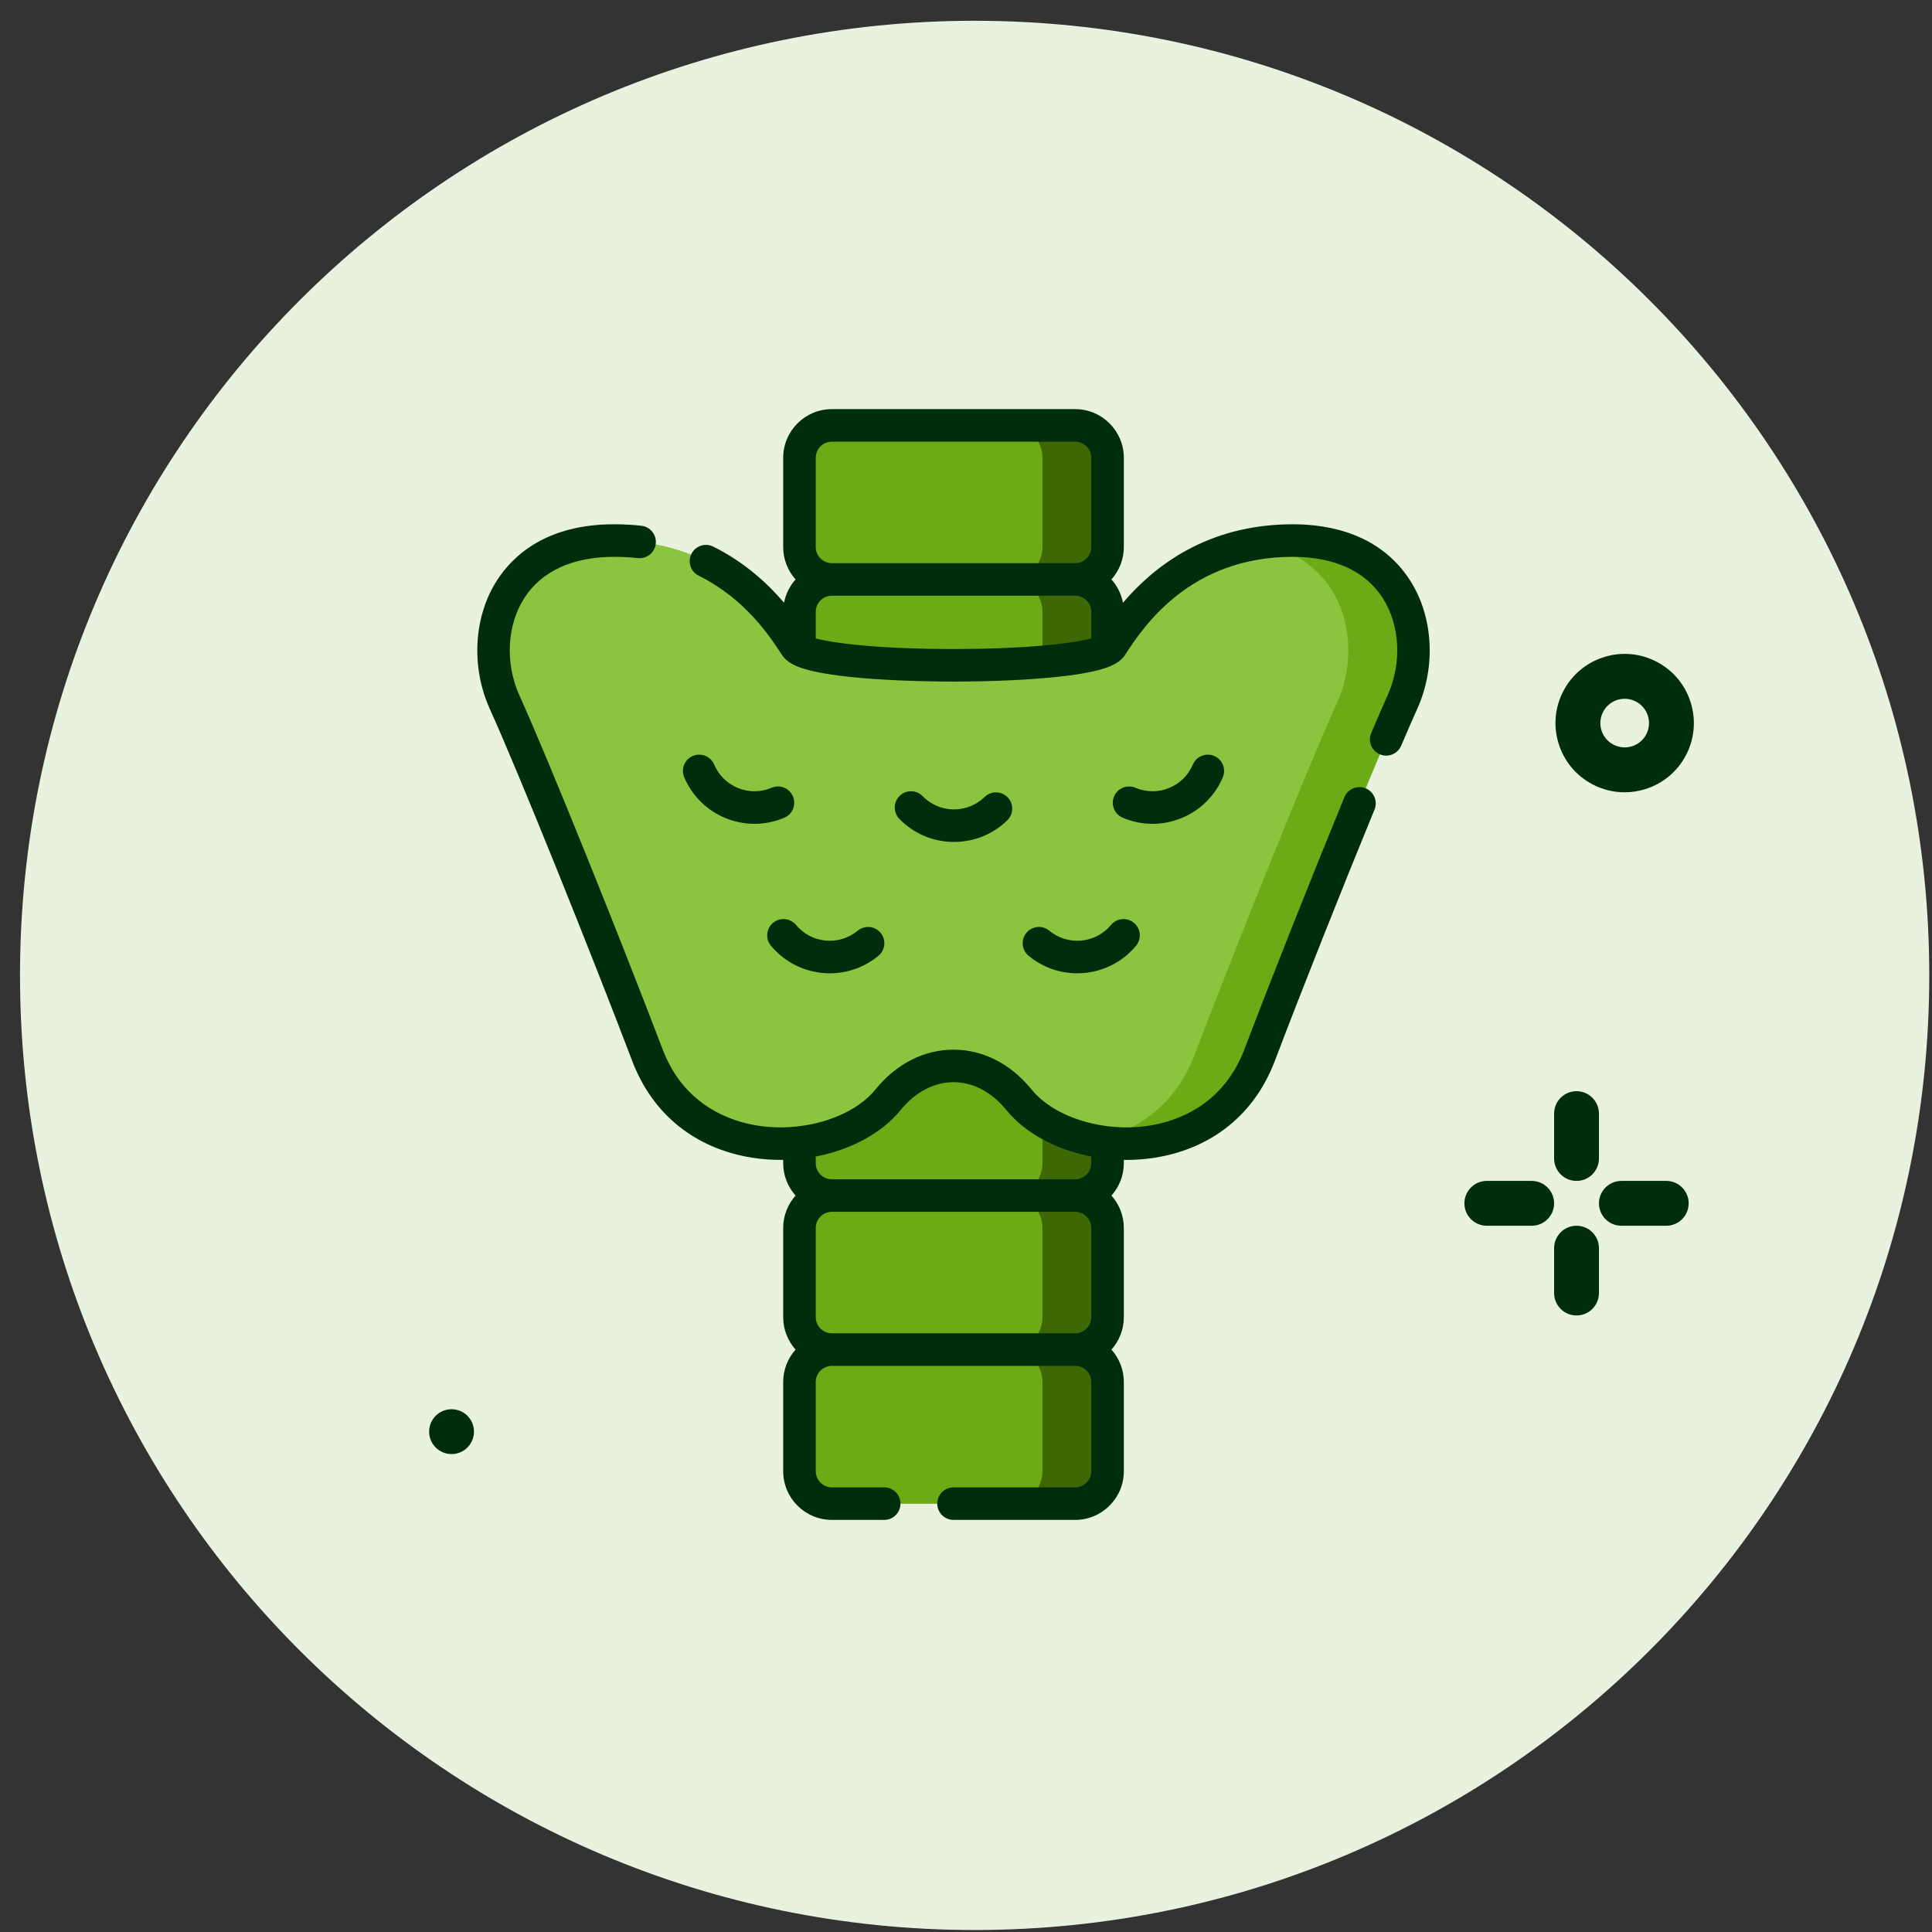 <?xml version="1.0" encoding="UTF-8"?>
<svg xmlns="http://www.w3.org/2000/svg" width="85" height="85" viewBox="0 0 85 85" fill="none">
  <rect x="0" y="0" width="85" height="85" fill="#333333" stroke="none"/>
  <g clip-path="url(#clip0_64_36)">
    <path d="M42.88 84.913C66.076 84.913 84.88 66.109 84.88 42.913C84.88 19.718 66.076 0.914 42.88 0.914C19.684 0.914 0.88 19.718 0.88 42.913C0.88 66.109 19.684 84.913 42.88 84.913Z" fill="#E9F1DF"></path>
    <path d="M19.867 63.973C20.412 63.973 20.853 63.532 20.853 62.987C20.853 62.442 20.412 62 19.867 62C19.322 62 18.88 62.442 18.88 62.987C18.88 63.532 19.322 63.973 19.867 63.973Z" fill="#002D0C"></path>
    <path d="M69.361 51.955C68.815 51.955 68.374 51.513 68.374 50.968V48.995C68.374 48.45 68.815 48.008 69.361 48.008C69.906 48.008 70.347 48.45 70.347 48.995V50.968C70.347 51.513 69.906 51.955 69.361 51.955Z" fill="#002D0C"></path>
    <path d="M69.361 57.875C68.815 57.875 68.374 57.433 68.374 56.888V54.915C68.374 54.37 68.815 53.928 69.361 53.928C69.906 53.928 70.347 54.37 70.347 54.915V56.888C70.347 57.433 69.906 57.875 69.361 57.875Z" fill="#002D0C"></path>
    <path d="M67.388 53.928H65.414C64.869 53.928 64.428 53.487 64.428 52.942C64.428 52.397 64.869 51.955 65.414 51.955H67.388C67.933 51.955 68.374 52.397 68.374 52.942C68.374 53.487 67.933 53.928 67.388 53.928Z" fill="#002D0C"></path>
    <path d="M73.308 53.928H71.334C70.789 53.928 70.348 53.487 70.348 52.942C70.348 52.397 70.789 51.955 71.334 51.955H73.308C73.853 51.955 74.294 52.397 74.294 52.942C74.294 53.487 73.853 53.928 73.308 53.928Z" fill="#002D0C"></path>
    <path d="M71.475 34.858C70.981 34.858 70.491 34.736 70.043 34.497C69.326 34.113 68.802 33.474 68.566 32.696C68.33 31.918 68.412 31.095 68.795 30.378C69.179 29.661 69.819 29.136 70.596 28.901C71.374 28.664 72.197 28.746 72.914 29.13C73.631 29.513 74.155 30.152 74.391 30.931C74.627 31.709 74.546 32.532 74.163 33.249C73.779 33.966 73.14 34.49 72.361 34.726C72.069 34.815 71.772 34.858 71.475 34.858ZM71.481 30.743C71.376 30.743 71.272 30.758 71.168 30.789C70.895 30.872 70.67 31.057 70.535 31.309C70.401 31.56 70.372 31.85 70.455 32.124C70.625 32.689 71.227 33.006 71.789 32.837C72.063 32.755 72.288 32.57 72.423 32.318C72.558 32.066 72.586 31.777 72.503 31.503C72.42 31.229 72.235 31.005 71.984 30.87C71.826 30.786 71.654 30.743 71.481 30.743Z" fill="#002D0C"></path>
    <path d="M47.301 25.493H36.598C35.811 25.493 35.173 24.855 35.173 24.067V20.141C35.173 19.354 35.811 18.716 36.598 18.716H47.301C48.088 18.716 48.726 19.354 48.726 20.141V24.067C48.726 24.855 48.088 25.493 47.301 25.493Z" fill="#EB866C"></path>
    <path d="M47.301 25.493H36.598C35.811 25.493 35.173 24.855 35.173 24.067V20.141C35.173 19.354 35.811 18.716 36.598 18.716H47.301C48.088 18.716 48.726 19.354 48.726 20.141V24.067C48.726 24.855 48.088 25.493 47.301 25.493Z" fill="#6BAC16"></path>
    <path d="M47.303 18.716H44.44C45.227 18.716 45.865 19.354 45.865 20.141V24.067C45.865 24.855 45.227 25.493 44.44 25.493H47.303C48.09 25.493 48.728 24.855 48.728 24.067V20.141C48.728 19.354 48.09 18.716 47.303 18.716Z" fill="#3E6806"></path>
    <path d="M47.301 32.269H36.598C35.811 32.269 35.173 31.631 35.173 30.844V26.918C35.173 26.131 35.811 25.493 36.598 25.493H47.301C48.088 25.493 48.726 26.131 48.726 26.918V30.844C48.726 31.631 48.088 32.269 47.301 32.269Z" fill="#EB866C"></path>
    <path d="M47.301 32.269H36.598C35.811 32.269 35.173 31.631 35.173 30.844V26.918C35.173 26.131 35.811 25.493 36.598 25.493H47.301C48.088 25.493 48.726 26.131 48.726 26.918V30.844C48.726 31.631 48.088 32.269 47.301 32.269Z" fill="#6BAC16"></path>
    <path d="M47.303 25.493H44.44C45.227 25.493 45.865 26.131 45.865 26.918V30.844C45.865 31.631 45.227 32.269 44.44 32.269H47.303C48.09 32.269 48.728 31.631 48.728 30.844V26.918C48.728 26.131 48.09 25.493 47.303 25.493Z" fill="#3E6806"></path>
    <path d="M47.301 39.046H36.598C35.811 39.046 35.173 38.408 35.173 37.621V33.695C35.173 32.907 35.811 32.27 36.598 32.27H47.301C48.088 32.27 48.726 32.907 48.726 33.695V37.621C48.726 38.408 48.088 39.046 47.301 39.046Z" fill="#EB866C"></path>
    <path d="M47.301 39.046H36.598C35.811 39.046 35.173 38.408 35.173 37.621V33.695C35.173 32.907 35.811 32.27 36.598 32.27H47.301C48.088 32.27 48.726 32.907 48.726 33.695V37.621C48.726 38.408 48.088 39.046 47.301 39.046Z" fill="#4387E8"></path>
    <path d="M47.303 32.269H44.44C45.227 32.269 45.865 32.907 45.865 33.695V37.621C45.865 38.408 45.227 39.046 44.44 39.046H47.303C48.09 39.046 48.728 38.408 48.728 37.621V33.695C48.728 32.907 48.09 32.269 47.303 32.269Z" fill="#4387E8"></path>
    <path d="M47.301 45.823H36.598C35.811 45.823 35.173 45.185 35.173 44.398V40.471C35.173 39.684 35.811 39.046 36.598 39.046H47.301C48.088 39.046 48.726 39.684 48.726 40.471V44.398C48.726 45.185 48.088 45.823 47.301 45.823Z" fill="#EB866C"></path>
    <path d="M47.301 45.823H36.598C35.811 45.823 35.173 45.185 35.173 44.398V40.471C35.173 39.684 35.811 39.046 36.598 39.046H47.301C48.088 39.046 48.726 39.684 48.726 40.471V44.398C48.726 45.185 48.088 45.823 47.301 45.823Z" fill="#4387E8"></path>
    <path d="M47.303 39.046H44.44C45.227 39.046 45.865 39.684 45.865 40.471V44.398C45.865 45.185 45.227 45.823 44.44 45.823H47.303C48.09 45.823 48.728 45.185 48.728 44.398V40.471C48.728 39.684 48.09 39.046 47.303 39.046Z" fill="#4387E8"></path>
    <path d="M47.301 52.6H36.598C35.811 52.6 35.173 51.962 35.173 51.174V47.248C35.173 46.461 35.811 45.823 36.598 45.823H47.301C48.088 45.823 48.726 46.461 48.726 47.248V51.174C48.726 51.962 48.088 52.6 47.301 52.6Z" fill="#EB866C"></path>
    <path d="M47.301 52.6H36.598C35.811 52.6 35.173 51.962 35.173 51.174V47.248C35.173 46.461 35.811 45.823 36.598 45.823H47.301C48.088 45.823 48.726 46.461 48.726 47.248V51.174C48.726 51.962 48.088 52.6 47.301 52.6Z" fill="#6BAC16"></path>
    <path d="M47.303 45.823H44.44C45.227 45.823 45.865 46.461 45.865 47.248V51.174C45.865 51.962 45.227 52.6 44.44 52.6H47.303C48.09 52.6 48.728 51.962 48.728 51.174V47.248C48.728 46.461 48.09 45.823 47.303 45.823Z" fill="#3E6806"></path>
    <path d="M47.301 59.376H36.598C35.811 59.376 35.173 58.738 35.173 57.951V54.025C35.173 53.238 35.811 52.6 36.598 52.6H47.301C48.088 52.6 48.726 53.238 48.726 54.025V57.951C48.726 58.738 48.088 59.376 47.301 59.376Z" fill="#EB866C"></path>
    <path d="M47.301 59.376H36.598C35.811 59.376 35.173 58.738 35.173 57.951V54.025C35.173 53.238 35.811 52.6 36.598 52.6H47.301C48.088 52.6 48.726 53.238 48.726 54.025V57.951C48.726 58.738 48.088 59.376 47.301 59.376Z" fill="#6BAC16"></path>
    <path d="M47.303 52.6H44.44C45.227 52.6 45.865 53.238 45.865 54.025V57.951C45.865 58.738 45.227 59.376 44.44 59.376H47.303C48.09 59.376 48.728 58.738 48.728 57.951V54.025C48.728 53.238 48.09 52.6 47.303 52.6Z" fill="#3E6806"></path>
    <path d="M47.301 66.153H36.598C35.811 66.153 35.173 65.515 35.173 64.728V60.802C35.173 60.014 35.811 59.377 36.598 59.377H47.301C48.088 59.377 48.726 60.014 48.726 60.802V64.728C48.726 65.515 48.088 66.153 47.301 66.153Z" fill="#EB866C"></path>
    <path d="M47.301 66.153H36.598C35.811 66.153 35.173 65.515 35.173 64.728V60.802C35.173 60.014 35.811 59.377 36.598 59.377H47.301C48.088 59.377 48.726 60.014 48.726 60.802V64.728C48.726 65.515 48.088 66.153 47.301 66.153Z" fill="#6BAC16"></path>
    <path d="M47.303 59.376H44.44C45.227 59.376 45.865 60.014 45.865 60.802V64.728C45.865 65.515 45.227 66.153 44.44 66.153H47.303C48.09 66.153 48.728 65.515 48.728 64.728V60.802C48.728 60.014 48.09 59.376 47.303 59.376Z" fill="#3E6806"></path>
    <path d="M61.699 30.89C60.432 33.694 57.328 41.398 55.413 46.43C53.497 51.462 46.981 51.035 44.825 48.38C43.22 46.402 40.682 46.402 39.076 48.38C36.921 51.035 30.405 51.462 28.488 46.43C26.572 41.398 23.47 33.694 22.201 30.89C20.934 28.085 22.015 23.782 27.023 23.782C32.031 23.782 34.268 27.302 35.008 28.426C35.747 29.551 48.154 29.551 48.894 28.426C49.632 27.302 51.869 23.782 56.878 23.782C61.886 23.782 62.968 28.085 61.699 30.89Z" fill="#8BC53F"></path>
    <path d="M56.877 23.782C56.34 23.782 55.836 23.825 55.361 23.898C59.209 24.602 59.98 28.357 58.835 30.89C57.568 33.694 54.464 41.398 52.548 46.43C51.706 48.641 49.976 49.798 48.117 50.175C50.826 50.709 54.137 49.778 55.412 46.43C57.328 41.398 60.431 33.694 61.699 30.89C62.967 28.085 61.885 23.782 56.877 23.782Z" fill="#6BAC16"></path>
    <path d="M62.033 25.529C60.719 23.493 58.505 23.066 56.879 23.066C53.041 23.066 50.708 24.99 49.406 26.519C49.332 26.129 49.153 25.777 48.898 25.492C49.237 25.114 49.444 24.614 49.444 24.067V20.141C49.444 18.96 48.483 18 47.302 18H36.598C35.417 18 34.457 18.96 34.457 20.141V24.067C34.457 24.614 34.663 25.114 35.002 25.493C34.748 25.777 34.569 26.129 34.495 26.518C33.786 25.687 32.774 24.74 31.378 24.048C31.024 23.872 30.594 24.017 30.419 24.371C30.243 24.725 30.387 25.155 30.742 25.33C32.78 26.341 33.857 27.98 34.374 28.767L34.409 28.819C34.678 29.229 35.273 29.547 37.307 29.771C38.569 29.909 40.218 29.986 41.95 29.986C43.683 29.986 45.332 29.909 46.594 29.771C48.628 29.547 49.223 29.229 49.492 28.82L49.526 28.768C50.292 27.601 52.329 24.498 56.879 24.498C58.701 24.498 60.067 25.123 60.83 26.305C61.601 27.5 61.687 29.184 61.048 30.595C60.853 31.027 60.611 31.583 60.328 32.248C60.173 32.612 60.342 33.032 60.706 33.187C60.797 33.226 60.892 33.245 60.986 33.245C61.264 33.245 61.529 33.081 61.645 32.809C61.924 32.153 62.163 31.607 62.353 31.185C63.187 29.342 63.061 27.122 62.033 25.529ZM35.889 20.141C35.889 19.75 36.207 19.432 36.598 19.432H47.302C47.693 19.432 48.011 19.75 48.011 20.141V24.067C48.011 24.459 47.693 24.777 47.302 24.777H36.598C36.207 24.777 35.889 24.459 35.889 24.067L35.889 20.141ZM41.95 28.554C38.79 28.554 36.718 28.313 35.889 28.087V26.918C35.889 26.527 36.207 26.209 36.598 26.209H47.303C47.694 26.209 48.012 26.527 48.012 26.918V28.087C47.182 28.313 45.11 28.554 41.95 28.554Z" fill="#002D0C"></path>
    <path d="M60.083 34.684C59.717 34.533 59.299 34.708 59.148 35.073C57.698 38.601 55.969 42.959 54.745 46.175C53.8 48.656 51.736 49.335 50.59 49.519C48.582 49.842 46.391 49.173 45.381 47.929C44.466 46.802 43.248 46.181 41.951 46.181C40.654 46.181 39.435 46.802 38.52 47.929C37.511 49.172 35.32 49.841 33.312 49.519C32.166 49.336 30.101 48.657 29.156 46.175C27.328 41.374 24.176 33.523 22.852 30.595C22.214 29.184 22.3 27.5 23.072 26.305C23.835 25.122 25.201 24.498 27.022 24.498C27.374 24.498 27.724 24.517 28.06 24.554C28.453 24.597 28.807 24.315 28.851 23.922C28.895 23.529 28.612 23.175 28.219 23.131C27.83 23.088 27.427 23.066 27.022 23.066C24.076 23.066 22.594 24.405 21.869 25.528C20.84 27.121 20.714 29.341 21.547 31.185C22.861 34.09 25.997 41.902 27.818 46.685C28.708 49.023 30.579 50.531 33.086 50.933C33.54 51.006 34.001 51.037 34.457 51.03V51.175C34.457 51.722 34.664 52.221 35.002 52.6C34.664 52.979 34.457 53.478 34.457 54.025V57.951C34.457 58.498 34.664 58.998 35.002 59.377C34.664 59.755 34.457 60.255 34.457 60.802V64.728C34.457 65.909 35.418 66.869 36.599 66.869H38.901C39.297 66.869 39.617 66.549 39.617 66.153C39.617 65.758 39.297 65.438 38.901 65.438H36.599C36.208 65.438 35.889 65.119 35.889 64.728V60.802C35.889 60.411 36.208 60.093 36.599 60.093H47.303C47.694 60.093 48.012 60.411 48.012 60.802V64.728C48.012 65.119 47.694 65.438 47.303 65.438H41.951C41.555 65.438 41.235 65.758 41.235 66.153C41.235 66.549 41.555 66.869 41.951 66.869H47.303C48.483 66.869 49.444 65.909 49.444 64.728V60.802C49.444 60.255 49.237 59.756 48.899 59.377C49.237 58.998 49.444 58.498 49.444 57.951V54.025C49.444 53.478 49.237 52.979 48.899 52.6C49.237 52.221 49.444 51.722 49.444 51.175V51.03C49.484 51.031 49.524 51.032 49.564 51.032C49.982 51.032 50.402 50.999 50.817 50.933C53.323 50.531 55.193 49.022 56.083 46.685C57.304 43.479 59.027 39.135 60.473 35.618C60.623 35.252 60.449 34.834 60.083 34.684ZM36.599 58.66C36.208 58.66 35.889 58.342 35.889 57.951V54.025C35.889 53.634 36.208 53.315 36.599 53.315H47.303C47.694 53.315 48.012 53.634 48.012 54.025V57.951C48.012 58.342 47.694 58.66 47.303 58.66H36.599ZM48.012 51.175C48.012 51.566 47.694 51.884 47.303 51.884H36.598C36.207 51.884 35.889 51.566 35.889 51.175V50.883C37.42 50.587 38.794 49.862 39.631 48.831C40.27 48.045 41.093 47.612 41.951 47.612C42.808 47.612 43.632 48.045 44.269 48.831C45.107 49.862 46.481 50.587 48.012 50.883L48.012 51.175Z" fill="#002D0C"></path>
    <path d="M31.937 35.999C32.762 36.332 33.675 36.329 34.507 35.976C34.871 35.822 35.041 35.401 34.886 35.038C34.732 34.674 34.312 34.504 33.948 34.658C33.474 34.859 32.95 34.864 32.473 34.671C31.996 34.478 31.622 34.111 31.421 33.638C31.267 33.273 30.846 33.104 30.482 33.258C30.118 33.413 29.948 33.833 30.103 34.197C30.454 35.023 31.105 35.663 31.937 35.999Z" fill="#002D0C"></path>
    <path d="M34.013 40.6C33.708 40.853 33.666 41.304 33.919 41.608C34.582 42.408 35.541 42.821 36.507 42.821C37.263 42.821 38.023 42.568 38.649 42.049C38.953 41.796 38.995 41.345 38.742 41.041C38.49 40.736 38.039 40.694 37.734 40.947C36.917 41.625 35.699 41.512 35.021 40.694C34.768 40.39 34.317 40.348 34.013 40.6Z" fill="#002D0C"></path>
    <path d="M51.965 35.999C52.797 35.663 53.448 35.023 53.799 34.197C53.953 33.833 53.783 33.413 53.419 33.258C53.055 33.104 52.635 33.274 52.481 33.638C52.279 34.111 51.906 34.478 51.429 34.671C50.951 34.864 50.428 34.859 49.954 34.658C49.59 34.504 49.17 34.673 49.015 35.038C48.861 35.401 49.03 35.822 49.394 35.976C50.219 36.326 51.131 36.335 51.965 35.999Z" fill="#002D0C"></path>
    <path d="M48.88 40.694C48.201 41.512 46.984 41.625 46.166 40.947C45.862 40.694 45.411 40.736 45.158 41.041C44.906 41.345 44.948 41.796 45.252 42.049C45.878 42.568 46.638 42.821 47.394 42.821C48.359 42.821 49.318 42.408 49.982 41.609C50.234 41.304 50.192 40.853 49.888 40.601C49.584 40.348 49.132 40.39 48.88 40.694Z" fill="#002D0C"></path>
    <path d="M41.975 37.042C42.856 37.042 43.686 36.705 44.318 36.089C44.601 35.813 44.607 35.36 44.331 35.077C44.055 34.794 43.602 34.788 43.319 35.064C42.95 35.423 42.464 35.615 41.949 35.611C41.434 35.604 40.953 35.397 40.594 35.029C40.318 34.745 39.865 34.739 39.582 35.015C39.298 35.291 39.292 35.744 39.568 36.028C40.194 36.67 41.033 37.031 41.931 37.042C41.945 37.042 41.96 37.042 41.975 37.042Z" fill="#002D0C"></path>
  </g>
  <defs>
    <clipPath id="clip0_64_36">
      <rect width="85" height="85" fill="white"></rect>
    </clipPath>
  </defs>
</svg>
